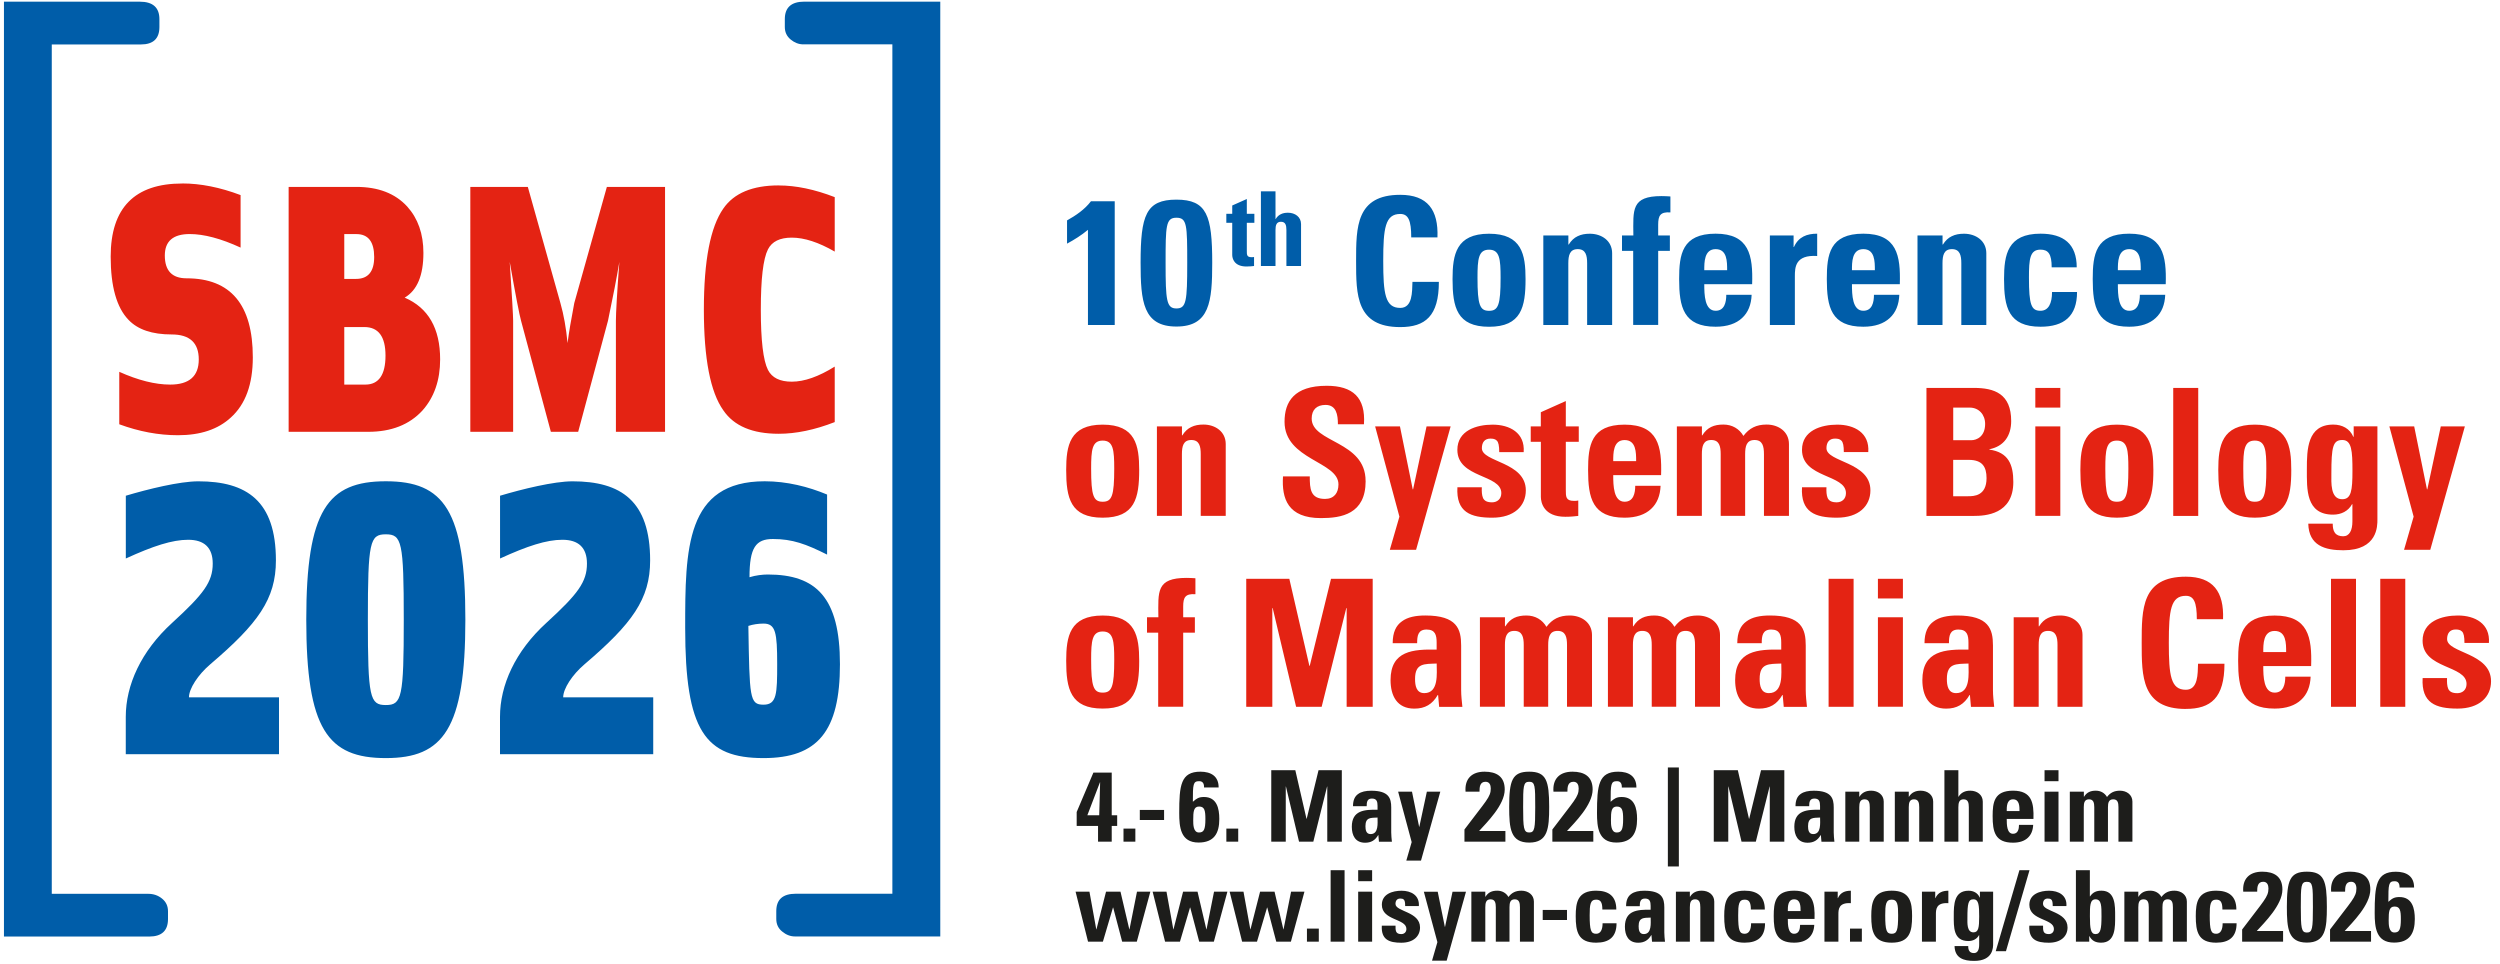 <svg xmlns="http://www.w3.org/2000/svg" viewBox="0 0 550 212">
  <style>
    .st0{fill:none}
    .st1{fill:#005DA9}
    .st2{fill:#1d1d1b}
    .st3{fill:#e42313}</style>

  <g transform="translate(-23.5,-20)">
    <path class="st3"
      d="M63.61 60.37c-10.5 0-15.76 5.36-15.76 16.09 0 6.56 1.31 11.21 3.93 13.91 2.03 2.14 5.19 3.21 9.48 3.21 3.99 0 5.97 1.84 5.97 5.51s-2.1 5.52-6.29 5.52c-3.29 0-7.03-.94-11.2-2.81v11.54c4.37 1.61 8.67 2.41 12.9 2.41 4.95 0 8.82-1.29 11.64-3.89 3.23-2.91 4.84-7.32 4.84-13.25 0-11.58-4.86-17.38-14.58-17.38-3.18 0-4.78-1.67-4.78-5.02 0-3.15 1.83-4.72 5.48-4.72 3.12 0 6.86.99 11.19 2.98V62.92c-4.53-1.71-8.81-2.56-12.82-2.56M101.9 61.12H87V115h17.49c5.09 0 9.07-1.56 11.94-4.68 2.6-2.92 3.9-6.68 3.9-11.25 0-6.83-2.61-11.35-7.8-13.59 2.75-1.61 4.12-4.89 4.12-9.84 0-4.17-1.19-7.58-3.58-10.22-2.65-2.88-6.37-4.3-11.16-4.3m-2.67 20.24V71.5h2.67c2.6 0 3.91 1.69 3.91 5.05 0 3.19-1.33 4.81-3.99 4.81h-2.6zm0 23.25V91.95h4.41c3.11 0 4.66 2.1 4.66 6.29s-1.47 6.37-4.43 6.37h-4.64zM169.81 61.12h-12.8l-7.17 25.55c-.68 3.53-1.18 6.48-1.48 8.81-.31-3.28-.83-6.22-1.57-8.81l-7.17-25.55h-12.65V115h9.42V90.56c0-1.13-.26-5.45-.75-12.94 1.29 7.33 2.13 11.65 2.49 12.94l6.56 24.44h6.01l6.56-24.44c1.09-5.19 1.93-9.52 2.5-12.94-.52 6.96-.76 11.29-.76 12.94V115h10.81V61.12zM194.82 60.79c-5.78 0-9.84 1.7-12.18 5.08-2.86 4.07-4.29 11.47-4.29 22.25s1.43 18.16 4.29 22.16c2.34 3.44 6.4 5.15 12.18 5.15 3.79 0 7.91-.85 12.32-2.57v-12.21c-3.54 2.21-6.69 3.32-9.45 3.32-2.61 0-4.36-.86-5.24-2.59-1.05-2.08-1.57-6.51-1.57-13.26s.51-11.16 1.57-13.26c.88-1.73 2.63-2.58 5.24-2.58 2.76 0 5.91 1.03 9.45 3.07V63.37c-4.41-1.71-8.53-2.57-12.32-2.57" />
    <path class="st1" d="M54.26 20.36H24.37v205.68h31.96c2.75 0 4.13-1.29 4.13-3.85v-1.7c0-1.15-.42-2.07-1.3-2.79-.88-.72-1.9-1.06-3.05-1.06H34.89V29.78h19.6c2.73 0 4.08-1.29 4.08-3.84v-1.72c0-2.56-1.44-3.85-4.32-3.85M230.36 20.36h-29.89c-2.89 0-4.31 1.29-4.31 3.85v1.72c0 1.14.42 2.04 1.28 2.76.85.7 1.78 1.07 2.79 1.07h19.59v186.86h-21.23c-2.91 0-4.31 1.28-4.31 3.85v1.7c0 1.13.42 2.06 1.29 2.76.86.72 1.81 1.09 2.83 1.09h31.96V20.36z" />
  <path class="st1"
    d="M84.88 173.4v12.52H51.17v-8.23c0-6.95 3.34-14.41 10.21-20.67 6.95-6.35 8.92-9.01 8.92-13.04 0-3.52-1.89-5.23-5.4-5.23s-7.72 1.37-13.72 4.12v-13.81c4.89-1.46 11.84-3.17 15.95-3.17 10.64 0 17.07 4.29 17.07 17.41 0 8.49-3.95 13.9-14.41 22.82-2.74 2.32-4.72 5.4-4.72 7.29h19.81zM108.38 186.78c-12.78 0-17.5-6.35-17.5-30.45s4.72-30.45 17.5-30.45 17.5 6.35 17.5 30.45-4.89 30.45-17.5 30.45zm-3.95-30.45c0 17.15.43 18.78 3.95 18.78s3.95-1.63 3.95-18.78-.43-18.78-3.95-18.78-3.95 1.63-3.95 18.78zM167.21 173.4v12.52H133.5v-8.23c0-6.95 3.34-14.41 10.21-20.67 6.95-6.35 8.92-9.01 8.92-13.04 0-3.52-1.89-5.23-5.4-5.23s-7.72 1.37-13.72 4.12v-13.81c4.89-1.46 11.84-3.17 15.95-3.17 10.64 0 17.07 4.29 17.07 17.41 0 8.49-3.95 13.9-14.41 22.82-2.74 2.32-4.72 5.4-4.72 7.29h19.81zM208.29 166.11c0 14.75-4.89 20.67-16.81 20.67-12.87 0-17.24-6-17.24-28.65 0-17.33.09-32.25 17.5-32.25 4.89 0 9.61 1.2 13.72 2.92v13.21c-4.63-2.32-7.63-3.43-11.92-3.43-3.77 0-5.15 1.89-5.15 8.41 1.37-.43 2.92-.6 4.03-.6 10.64 0 15.87 5.06 15.87 19.73zm-13.81 0c0-6.95-.34-8.92-3-8.92-1.11 0-2.32.17-3.34.51.26 15.87.26 17.33 3.34 17.33 2.92 0 3-2.4 3-8.92z" />

    <path class="st2"
      d="M554.6 215.26c.02-2.5-1.7-3.48-4.01-3.48-4.34 0-4.66 3.03-4.66 9.08 0 3.12.28 6.51 4.25 6.51 3.42 0 4.58-2.03 4.58-5.18 0-2.33-.55-4.84-3.38-4.84-1.13 0-1.59.3-2.44 1.05 0-3.86.04-4.53 1.39-4.53.43 0 .7.15.87.41.15.24.22.59.2.98h3.2zm-4.33 9.89c-1.26 0-1.26-1.79-1.26-2.68 0-1.92.09-3.03 1.29-3.03s1.39.85 1.39 2.77c0 2.35-.37 2.94-1.42 2.94m-5.14 2.02v-2.35h-5.8c1.66-1.83 5.64-5.71 5.64-9.13 0-2.85-1.81-3.92-4.44-3.92-2.81 0-4.4 1.57-4.18 4.4h3.07c0-.98.07-2.18 1.33-2.18.87 0 1.16.72 1.16 1.48 0 1.89-1 2.64-5.8 9.02v2.68h9.02zM531.01 214c1.31 0 1.33.89 1.33 5.58s-.11 5.58-1.33 5.58-1.33-.98-1.33-5.58.02-5.58 1.33-5.58m0-2.23c-3.75 0-4.4 1.94-4.4 7.76 0 4.77.3 7.84 4.4 7.84s4.4-3.07 4.4-7.84c0-5.82-.65-7.76-4.4-7.76m-5.23 15.4v-2.35h-5.79c1.66-1.83 5.64-5.71 5.64-9.13 0-2.85-1.81-3.92-4.44-3.92-2.81 0-4.4 1.57-4.18 4.4h3.07c0-.98.07-2.18 1.33-2.18.87 0 1.15.72 1.15 1.48 0 1.89-1 2.64-5.79 9.02v2.68h9.02zm-10.28-7.08c0-2.88-1.61-4.14-4.44-4.14-4.05 0-4.49 2.57-4.49 5.58 0 3.44.52 5.86 4.49 5.86 2.88 0 4.49-1.28 4.49-4.27h-3.07c0 1.44-.46 2.31-1.42 2.31-1.13 0-1.42-.72-1.42-4.07 0-2.29.11-3.44 1.42-3.44.96 0 1.37.54 1.37 2.18h3.07zm-21.57-3.92h-3.07v11h3.07v-7.58c0-.98.17-1.74 1.15-1.74s1.15.76 1.15 1.74v7.58h3.01v-7.58c0-.98.17-1.74 1.15-1.74s1.15.76 1.15 1.74v7.58h3.07v-8.82c0-1.52-1.29-2.4-2.74-2.4-1.26 0-2.14.44-2.85 1.39-.5-.87-1.37-1.39-2.46-1.39-1.15 0-1.98.35-2.59 1.33h-.04v-1.11zm-13.72 11h2.92v-1.22h.04c.57 1.07 1.42 1.44 2.59 1.44 3.18 0 3.07-3.53 3.07-5.8s.09-5.64-3.01-5.64c-1.11 0-1.87.33-2.51 1.26h-.04v-5.77h-3.07v15.73zm4.31-1.67c-1.05 0-1.24-1.15-1.24-3.92 0-2.2-.02-3.73 1.24-3.73 1.33 0 1.31 1.53 1.31 3.73 0 2.77-.2 3.92-1.31 3.92m-14.57-1.85c-.17 3.07 1.61 3.75 4.29 3.75s4.12-1.44 4.12-3.36c0-3.53-5.4-3.44-5.4-5.18 0-.74.37-1.18 1.05-1.18.33 0 .59.04.79.24.22.2.3.65.3 1.42h3.01c.17-2.38-1.72-3.38-3.81-3.38-1.98 0-4.34.72-4.34 3.09 0 3.51 5.4 2.99 5.4 5.32 0 .74-.52 1.13-1.13 1.13s-.94-.18-1.11-.52c-.15-.35-.17-.83-.15-1.33h-3.01zm-5.14 5.62l5.18-17.82h-2.22l-5.21 17.82h2.24zm-5.73-13.1v1.29h-.04c-.44-1.02-1.37-1.5-2.46-1.5-3.2 0-3.25 3.07-3.25 5.49s-.15 5.58 3.22 5.58c1 0 1.87-.44 2.33-1.29h.04v2.11c0 1.11-.37 1.83-1.13 1.83-.48 0-.83-.15-1.02-.44-.2-.26-.26-.65-.26-1.11h-3.01c.07 2.68 2.03 3.27 4.31 3.27 4.23 0 4.18-3.01 4.18-3.77v-11.46h-2.92zm-2.75 5.84c0-3.35.2-4.16 1.35-4.16s1.24 1.37 1.24 3.79-.15 3.48-1.26 3.48c-1.48 0-1.33-2.09-1.33-3.11m-10-5.84v11h3.07v-5.99c0-1.09.04-2.66 2.74-2.48v-2.74c-1.24 0-2.29.37-2.85 1.63h-.04v-1.42h-2.92zm-6.66 11.22c3.96 0 4.49-2.42 4.49-5.86 0-3.01-.44-5.58-4.49-5.58s-4.49 2.57-4.49 5.58c0 3.44.52 5.86 4.49 5.86m0-1.96c-1.13 0-1.42-.72-1.42-4.07 0-2.29.11-3.44 1.42-3.44s1.42 1.15 1.42 3.44c0 3.35-.28 4.07-1.42 4.07m-9.17 1.74h2.61v-2.88h-2.61v2.88zm-5.62-11v11h3.07v-5.99c0-1.09.04-2.66 2.74-2.48v-2.74c-1.24 0-2.29.37-2.85 1.63h-.04v-1.42h-2.92zm-2.18 5.99c.11-3.53-.35-6.21-4.49-6.21s-4.49 2.57-4.49 5.58c0 3.44.52 5.86 4.49 5.86 1.44 0 2.53-.39 3.25-1.07.74-.68 1.13-1.66 1.18-2.85h-3.12c0 .91-.22 1.96-1.31 1.96-1.35 0-1.39-1.96-1.39-3.27h5.88zm-5.88-1.72c0-.94-.02-2.59 1.39-2.59s1.42 1.53 1.42 2.59h-2.81zm-5.06-.35c0-2.88-1.61-4.14-4.44-4.14-4.05 0-4.49 2.57-4.49 5.58 0 3.44.52 5.86 4.49 5.86 2.88 0 4.49-1.28 4.49-4.27h-3.07c0 1.44-.46 2.31-1.42 2.31-1.13 0-1.42-.72-1.42-4.07 0-2.29.11-3.44 1.42-3.44.96 0 1.37.54 1.37 2.18h3.07zm-16.49-3.92h-3.07v11h3.07v-7.58c0-.98.17-1.74 1.15-1.74s1.15.76 1.15 1.74v7.58h3.07v-8.82c0-1.52-1.28-2.4-2.74-2.4-.57 0-1.07.09-1.5.31-.41.2-.78.52-1.09 1.02h-.04v-1.11zm-5.62 3.47c0-2.01-.5-3.68-4.4-3.68-1.18 0-2.18.2-2.88.72-.72.5-1.13 1.35-1.13 2.68h3.01c0-.87.09-1.68 1.15-1.68s1.24.68 1.24 1.61v.85c-2.85-.04-5.66.11-5.66 3.75 0 1.92.78 3.51 2.92 3.51 1.33 0 2.22-.55 2.88-1.68h.04l.13 1.46h2.85c-.07-.68-.15-1.37-.15-2.05v-5.49zm-3 2.22c0 1.2.28 3.64-1.52 3.64-1 0-1.13-.96-1.13-1.74 0-1.96 1.13-1.83 2.66-1.89m-7.57-1.78c0-2.88-1.61-4.14-4.44-4.14-4.05 0-4.49 2.57-4.49 5.58 0 3.44.52 5.86 4.49 5.86 2.88 0 4.49-1.28 4.49-4.27h-3.07c0 1.44-.46 2.31-1.42 2.31-1.13 0-1.42-.72-1.42-4.07 0-2.29.11-3.44 1.42-3.44.96 0 1.37.54 1.37 2.18h3.07zm-16.19 2.31h5.34v-2.22h-5.34v2.22zm-12.63-6.23h-3.07v11h3.07v-7.58c0-.98.17-1.74 1.15-1.74s1.16.76 1.16 1.74v7.58h3.01v-7.58c0-.98.17-1.74 1.15-1.74s1.15.76 1.15 1.74v7.58h3.07v-8.82c0-1.52-1.29-2.4-2.75-2.4-1.26 0-2.13.44-2.85 1.39-.5-.87-1.37-1.39-2.46-1.39-1.15 0-1.98.35-2.59 1.33h-.04v-1.11zm-11.72 15.17h3.22l4.25-15.16h-2.96l-1.65 7.73h-.04l-1.57-7.73h-3.05l2.98 11.09-1.18 4.07zm-11.05-7.69c-.17 3.07 1.61 3.75 4.29 3.75s4.12-1.44 4.12-3.36c0-3.53-5.4-3.44-5.4-5.18 0-.74.37-1.18 1.05-1.18.33 0 .59.04.78.24.22.2.3.65.3 1.42h3.01c.17-2.38-1.72-3.38-3.81-3.38-1.98 0-4.33.72-4.33 3.09 0 3.51 5.4 2.99 5.4 5.32 0 .74-.52 1.13-1.13 1.13s-.94-.18-1.11-.52c-.15-.35-.18-.83-.15-1.33h-3.01zm-5.2-9.79h3.07v-2.42h-3.07v2.42zm3.07 2.31h-3.07v11h3.07v-11zm-9.13 11h3.07v-15.73h-3.07v15.73zm-5.21 0h2.61v-2.88h-2.61v2.88zm-14.26 0h3.27l2.22-7.52h.04l1.98 7.52h3.22l2.98-11h-2.94l-1.66 8.28h-.04l-1.94-8.28h-3.18l-2.11 8.28h-.04l-1.5-8.28h-3.05l2.75 11zm-16.95 0h3.27l2.22-7.52h.04l1.98 7.52h3.22l2.98-11h-2.94l-1.65 8.28h-.04l-1.94-8.28h-3.18l-2.11 8.28h-.04l-1.5-8.28h-3.05l2.74 11zm-16.95 0h3.27l2.22-7.52h.04l1.98 7.52h3.22l2.98-11h-2.94l-1.65 8.28h-.04l-1.94-8.28h-3.18l-2.11 8.28h-.04l-1.5-8.28h-3.05l2.74 11zM481.93 194.17h-3.07v11h3.07v-7.58c0-.98.17-1.74 1.15-1.74s1.16.76 1.16 1.74v7.58h3.01v-7.58c0-.98.17-1.74 1.16-1.74s1.15.76 1.15 1.74v7.58h3.07v-8.82c0-1.52-1.29-2.4-2.74-2.4-1.26 0-2.14.44-2.85 1.39-.5-.87-1.37-1.39-2.46-1.39-1.15 0-1.98.35-2.59 1.33h-.04v-1.11zm-8.63-2.31h3.07v-2.42h-3.07v2.42zm3.07 2.31h-3.07v11h3.07v-11zm-5.51 5.99c.11-3.53-.35-6.21-4.49-6.21s-4.49 2.57-4.49 5.58c0 3.44.52 5.86 4.49 5.86 1.44 0 2.53-.39 3.25-1.07.74-.68 1.13-1.66 1.18-2.85h-3.12c0 .91-.22 1.96-1.31 1.96-1.35 0-1.39-1.96-1.39-3.27h5.88zm-5.88-1.72c0-.94-.02-2.59 1.39-2.59s1.42 1.53 1.42 2.59h-2.81zm-5.27 6.73v-8.82c0-1.52-1.29-2.4-2.74-2.4-.57 0-1.07.09-1.5.31-.41.2-.78.52-1.09 1.02h-.04v-5.84h-3.07v15.73h3.07v-7.58c0-.98.17-1.74 1.15-1.74s1.15.76 1.15 1.74v7.58h3.07zm-16.28-11h-3.07v11h3.07v-7.58c0-.98.17-1.74 1.15-1.74s1.15.76 1.15 1.74v7.58h3.07v-8.82c0-1.52-1.28-2.4-2.74-2.4-.57 0-1.07.09-1.5.31-.41.2-.78.52-1.09 1.02h-.04v-1.11zm-10.89 0h-3.07v11h3.07v-7.58c0-.98.17-1.74 1.16-1.74s1.15.76 1.15 1.74v7.58h3.07v-8.82c0-1.52-1.29-2.4-2.75-2.4-.57 0-1.07.09-1.5.31-.41.2-.78.52-1.09 1.02h-.04v-1.11zm-5.62 3.47c0-2-.5-3.68-4.4-3.68-1.18 0-2.18.2-2.88.72-.72.5-1.13 1.35-1.13 2.68h3.01c0-.87.09-1.68 1.15-1.68s1.24.67 1.24 1.61v.85c-2.85-.04-5.66.11-5.66 3.75 0 1.92.79 3.51 2.92 3.51 1.33 0 2.22-.54 2.88-1.68h.04l.13 1.46h2.85c-.07-.68-.15-1.37-.15-2.05v-5.49zm-3 2.22c0 1.2.28 3.64-1.52 3.64-1 0-1.13-.96-1.13-1.74 0-1.96 1.13-1.83 2.66-1.9m-20.21 5.31v-12.13h.04l2.88 12.13h3.14l3.03-12.13h.04v12.13h3.2v-15.73h-5.12l-2.61 10.7h-.04l-2.46-10.7h-5.29v15.73h3.2zm-13.29 5.45h2.42v-21.78h-2.42v21.78zm-6.92-17.36c.02-2.51-1.7-3.49-4.01-3.49-4.33 0-4.66 3.03-4.66 9.08 0 3.11.28 6.51 4.25 6.51 3.42 0 4.57-2.03 4.57-5.18 0-2.33-.54-4.84-3.38-4.84-1.13 0-1.59.31-2.44 1.05 0-3.86.04-4.53 1.39-4.53.44 0 .7.15.87.41.15.24.22.59.2.98h3.2zm-4.34 9.89c-1.26 0-1.26-1.79-1.26-2.68 0-1.92.09-3.03 1.29-3.03s1.39.85 1.39 2.77c0 2.35-.37 2.94-1.42 2.94m-5.14 2.02v-2.35h-5.79c1.66-1.83 5.64-5.71 5.64-9.13 0-2.85-1.81-3.92-4.44-3.92-2.81 0-4.4 1.57-4.18 4.4h3.07c0-.98.07-2.18 1.33-2.18.87 0 1.15.72 1.15 1.48 0 1.9-1 2.64-5.79 9.02v2.68h9.02zm-14.11-13.18c1.31 0 1.33.89 1.33 5.58s-.11 5.58-1.33 5.58-1.33-.98-1.33-5.58.02-5.58 1.33-5.58m0-2.22c-3.75 0-4.4 1.94-4.4 7.76 0 4.77.3 7.84 4.4 7.84s4.4-3.07 4.4-7.84c0-5.82-.65-7.76-4.4-7.76m-5.23 15.4v-2.35h-5.79c1.65-1.83 5.64-5.71 5.64-9.13 0-2.85-1.81-3.92-4.44-3.92-2.81 0-4.4 1.57-4.18 4.4h3.07c0-.98.07-2.18 1.33-2.18.87 0 1.15.72 1.15 1.48 0 1.9-1 2.64-5.79 9.02v2.68h9.02zm-21.79 4.16h3.22l4.25-15.16h-2.96l-1.66 7.73h-.04l-1.57-7.73h-3.05l2.98 11.09-1.18 4.07zm-3.33-11.69c0-2-.5-3.68-4.4-3.68-1.18 0-2.18.2-2.88.72-.72.5-1.13 1.35-1.13 2.68h3.01c0-.87.09-1.68 1.15-1.68s1.24.67 1.24 1.61v.85c-2.85-.04-5.66.11-5.66 3.75 0 1.92.78 3.51 2.92 3.51 1.33 0 2.22-.54 2.88-1.68h.04l.13 1.46h2.85c-.07-.68-.15-1.37-.15-2.05v-5.49zm-3.01 2.22c0 1.2.28 3.64-1.53 3.64-1 0-1.13-.96-1.13-1.74 0-1.96 1.13-1.83 2.66-1.9m-20.19 5.31v-12.13h.04l2.88 12.13h3.14l3.03-12.13h.04v12.13h3.2v-15.73h-5.12l-2.61 10.7h-.04l-2.46-10.7h-5.29v15.73h3.2zm-13.07 0h2.61v-2.88h-2.61v2.88zm-1.7-11.91c.02-2.51-1.7-3.49-4.01-3.49-4.33 0-4.66 3.03-4.66 9.08 0 3.11.28 6.51 4.25 6.51 3.42 0 4.57-2.03 4.57-5.18 0-2.33-.54-4.84-3.38-4.84-1.13 0-1.59.31-2.44 1.05 0-3.86.04-4.53 1.39-4.53.44 0 .7.15.87.41.15.24.22.59.2.98h3.2zm-4.33 9.89c-1.26 0-1.26-1.79-1.26-2.68 0-1.92.09-3.03 1.29-3.03s1.39.85 1.39 2.77c0 2.35-.37 2.94-1.42 2.94m-13.01-2.75h5.34v-2.22h-5.34v2.22zm-3.59 4.77h2.61v-2.88h-2.61v2.88zm-7.95-5.81l2.77-7.25h.04l-.2 7.25h-2.61zm-2.36 2.35h4.71v3.46h3.01v-3.46h1.2v-2.35h-1.2v-9.39h-4.03s-.02.07-3.68 8.67v3.07z" />
    <path class="st3"
      d="M556.48 169.18c-.31 5.5 2.89 6.71 7.68 6.71s7.37-2.57 7.37-6.01c0-6.32-9.67-6.16-9.67-9.28 0-1.33.66-2.11 1.87-2.11.59 0 1.05.08 1.4.43.39.35.55 1.17.55 2.53h5.38c.31-4.25-3.08-6.04-6.83-6.04-3.55 0-7.76 1.29-7.76 5.54 0 6.28 9.67 5.34 9.67 9.52 0 1.33-.94 2.03-2.03 2.03s-1.68-.31-1.99-.94c-.27-.62-.31-1.48-.27-2.38h-5.38zm-9.32 6.32h5.5v-28.16h-5.5v28.16zm-10.84 0h5.5v-28.16h-5.5v28.16zm-4.37-8.97c.2-6.32-.62-11.11-8.03-11.11s-8.03 4.6-8.03 9.98c0 6.16.94 10.49 8.03 10.49 2.57 0 4.52-.7 5.81-1.91 1.33-1.21 2.03-2.96 2.11-5.11h-5.58c0 1.64-.39 3.51-2.34 3.51-2.42 0-2.5-3.51-2.5-5.85h10.53zm-10.53-3.08c0-1.68-.04-4.64 2.5-4.64s2.53 2.73 2.53 4.64h-5.03zm-17.04 12.51c5.5 0 8.5-2.42 8.5-9.94h-5.81c-.08 2.22.04 5.73-2.69 5.73-3.32 0-3.74-3.12-3.74-10.33s.43-10.34 3.74-10.34c1.76 0 2.42 1.4 2.42 5.15h5.77c.23-6.04-2.18-9.36-8.19-9.36-9.71 0-9.71 7.1-9.71 14.55s0 14.55 9.71 14.55m-32.37-20.17h-5.5v19.69h5.5v-13.57c0-1.75.31-3.12 2.07-3.12s2.07 1.37 2.07 3.12v13.57h5.5V159.7c0-2.73-2.3-4.29-4.91-4.29-1.01 0-1.91.16-2.69.55-.74.35-1.4.94-1.95 1.83h-.08v-1.99zm-10.06 6.2c0-3.59-.9-6.59-7.88-6.59-2.11 0-3.9.35-5.15 1.29-1.29.9-2.03 2.42-2.03 4.8h5.38c0-1.56.16-3 2.07-3s2.22 1.21 2.22 2.89v1.52c-5.11-.08-10.14.19-10.14 6.71 0 3.43 1.4 6.28 5.23 6.28 2.38 0 3.98-.97 5.15-3h.08l.23 2.61h5.11c-.12-1.21-.27-2.46-.27-3.67v-9.83zm-5.38 3.98c0 2.15.51 6.51-2.73 6.51-1.79 0-2.03-1.72-2.03-3.12 0-3.51 2.03-3.28 4.76-3.39m-19.93-14.31h5.5v-4.33h-5.5v4.33zm5.5 4.13h-5.5v19.69h5.5V155.8zm-16.35 19.7h5.5v-28.16h-5.5v28.16zm-5.03-13.5c0-3.59-.9-6.59-7.88-6.59-2.11 0-3.9.35-5.15 1.29-1.29.9-2.03 2.42-2.03 4.8h5.38c0-1.56.16-3 2.07-3s2.22 1.21 2.22 2.89v1.52c-5.11-.08-10.14.19-10.14 6.71 0 3.43 1.4 6.28 5.23 6.28 2.38 0 3.98-.97 5.15-3h.08l.23 2.61h5.11c-.12-1.21-.27-2.46-.27-3.67v-9.83zm-5.38 3.98c0 2.15.51 6.51-2.73 6.51-1.79 0-2.03-1.72-2.03-3.12 0-3.51 2.03-3.28 4.76-3.39m-32.64-10.18h-5.5v19.69h5.5v-13.57c0-1.75.31-3.12 2.07-3.12s2.07 1.37 2.07 3.12v13.57h5.38v-13.57c0-1.75.31-3.12 2.07-3.12s2.07 1.37 2.07 3.12v13.57h5.5V159.7c0-2.73-2.3-4.29-4.91-4.29-2.26 0-3.82.78-5.11 2.5-.9-1.56-2.46-2.5-4.41-2.5-2.07 0-3.55.62-4.64 2.38h-.08v-1.99zm-28.16 0h-5.5v19.69h5.5v-13.57c0-1.75.31-3.12 2.07-3.12s2.07 1.37 2.07 3.12v13.57h5.38v-13.57c0-1.75.31-3.12 2.07-3.12s2.07 1.37 2.07 3.12v13.57h5.5V159.7c0-2.73-2.3-4.29-4.91-4.29-2.26 0-3.82.78-5.11 2.5-.9-1.56-2.46-2.5-4.41-2.5-2.07 0-3.55.62-4.64 2.38h-.08v-1.99zm-9.63 6.2c0-3.59-.9-6.59-7.88-6.59-2.11 0-3.9.35-5.15 1.29-1.29.9-2.03 2.42-2.03 4.8h5.38c0-1.56.16-3 2.07-3s2.22 1.21 2.22 2.89v1.52c-5.11-.08-10.14.19-10.14 6.71 0 3.43 1.4 6.28 5.23 6.28 2.38 0 3.98-.97 5.15-3h.08l.23 2.61h5.11c-.12-1.21-.27-2.46-.27-3.67v-9.83zm-5.38 3.98c0 2.15.51 6.51-2.73 6.51-1.79 0-2.03-1.72-2.03-3.12 0-3.51 2.03-3.28 4.76-3.39m-36.16 9.52v-21.72h.08l5.15 21.72h5.62l5.42-21.72h.08v21.72h5.73v-28.16h-9.17l-4.68 19.15h-.08l-4.41-19.15h-9.48v28.16h5.73zm-16.92-28.28c-.66-.04-1.29-.08-1.95-.08-6.71 0-6.24 3-6.2 8.66h-2.5v3.39h2.46v16.3h5.5v-16.3h2.57v-3.39h-2.57v-2.38c0-1.99.47-2.85 2.69-2.69v-3.51zm-20.4 28.67c7.1 0 8.03-4.33 8.03-10.49 0-5.38-.78-9.98-8.03-9.98s-8.03 4.6-8.03 9.98c0 6.16.94 10.49 8.03 10.49m0-3.51c-2.03 0-2.54-1.29-2.54-7.29 0-4.09.2-6.16 2.54-6.16s2.54 2.07 2.54 6.16c0 6.01-.51 7.29-2.54 7.29M552.39 140.95h5.77l7.61-27.14h-5.3l-2.96 13.84h-.08l-2.81-13.84h-5.46l5.34 19.85-2.11 7.29zm-11.08-27.15v2.3h-.08c-.78-1.83-2.46-2.69-4.41-2.69-5.73 0-5.81 5.5-5.81 9.83s-.27 9.98 5.77 9.98c1.79 0 3.35-.78 4.17-2.3h.08v3.78c0 1.99-.66 3.28-2.03 3.28-.86 0-1.48-.27-1.83-.78-.35-.47-.47-1.17-.47-1.99h-5.38c.12 4.8 3.63 5.85 7.72 5.85 7.57 0 7.49-5.38 7.49-6.75V113.8h-5.23zm-4.91 10.45c0-6.01.35-7.45 2.42-7.45s2.22 2.46 2.22 6.79-.27 6.24-2.26 6.24c-2.65 0-2.38-3.74-2.38-5.58m-16.85 9.64c7.1 0 8.03-4.33 8.03-10.49 0-5.38-.78-9.98-8.03-9.98s-8.03 4.6-8.03 9.98c0 6.16.94 10.49 8.03 10.49m0-3.51c-2.03 0-2.53-1.29-2.53-7.29 0-4.1.2-6.16 2.53-6.16s2.54 2.07 2.54 6.16c0 6.01-.51 7.29-2.54 7.29m-17.94 3.12h5.5v-28.16h-5.5v28.16zm-12.4.39c7.1 0 8.03-4.33 8.03-10.49 0-5.38-.78-9.98-8.03-9.98s-8.03 4.6-8.03 9.98c0 6.16.94 10.49 8.03 10.49m0-3.51c-2.03 0-2.54-1.29-2.54-7.29 0-4.1.19-6.16 2.54-6.16s2.53 2.07 2.53 6.16c0 6.01-.51 7.29-2.53 7.29m-17.94-20.71h5.5v-4.33h-5.5v4.33zm5.5 4.13h-5.5v19.69h5.5V113.8zm-19.04 19.7c2.5 0 8.7-.31 8.7-7.45 0-3.86-1.09-6.55-5.27-7.14v-.08c3.2-.62 4.8-2.96 4.8-6.2 0-6.01-3.7-7.29-8.19-7.29h-10.45v28.16h10.41zm-4.52-23.83h3.63c1.99 0 3.39 1.52 3.39 3.59 0 2.73-1.79 3.59-3.08 3.59h-3.94v-7.18zm0 11.5h3.43c2.96 0 3.9 1.52 3.9 4.02 0 3.94-2.81 3.98-4.06 3.98h-3.28v-8zm-33.27 6.01c-.31 5.5 2.89 6.71 7.68 6.71s7.37-2.57 7.37-6.01c0-6.32-9.67-6.16-9.67-9.28 0-1.33.66-2.11 1.87-2.11.58 0 1.05.08 1.4.43.39.35.55 1.17.55 2.54h5.38c.31-4.25-3.08-6.04-6.82-6.04-3.55 0-7.76 1.29-7.76 5.54 0 6.28 9.67 5.34 9.67 9.52 0 1.33-.94 2.03-2.03 2.03s-1.68-.31-1.99-.94c-.27-.62-.31-1.48-.27-2.38h-5.38zm-22.03-13.38h-5.5v19.69h5.5v-13.57c0-1.76.31-3.12 2.07-3.12s2.07 1.36 2.07 3.12v13.57h5.38v-13.57c0-1.76.31-3.12 2.07-3.12s2.07 1.36 2.07 3.12v13.57h5.5v-15.8c0-2.73-2.3-4.29-4.91-4.29-2.26 0-3.82.78-5.11 2.5-.9-1.56-2.46-2.5-4.41-2.5-2.07 0-3.55.62-4.64 2.38h-.08v-1.99zm-8.97 10.73c.19-6.32-.62-11.11-8.03-11.11s-8.03 4.6-8.03 9.98c0 6.16.94 10.49 8.03 10.49 2.57 0 4.52-.7 5.81-1.91 1.33-1.21 2.03-2.96 2.11-5.11h-5.58c0 1.64-.39 3.51-2.34 3.51-2.42 0-2.5-3.51-2.5-5.85h10.53zm-10.53-3.08c0-1.68-.04-4.64 2.5-4.64s2.54 2.73 2.54 4.64h-5.03zm-18.14-4.26h2.22v12.13c0 1.21.62 4.37 5.38 4.37 1.33 0 2.11-.12 2.85-.19v-3.39c-.27.08-.62.08-.98.08-1.79 0-1.76-.97-1.76-2.46V117.2h2.85v-3.39h-2.85v-5.58l-5.5 2.46v3.12h-2.22v3.39zm-16.14 9.99c-.31 5.5 2.89 6.71 7.68 6.71s7.37-2.57 7.37-6.01c0-6.32-9.67-6.16-9.67-9.28 0-1.33.66-2.11 1.87-2.11.58 0 1.05.08 1.4.43.39.35.55 1.17.55 2.54h5.38c.31-4.25-3.08-6.04-6.83-6.04-3.55 0-7.76 1.29-7.76 5.54 0 6.28 9.67 5.34 9.67 9.52 0 1.33-.94 2.03-2.03 2.03s-1.68-.31-1.99-.94c-.27-.62-.31-1.48-.27-2.38h-5.38zm-14.86 13.77h5.77l7.6-27.14h-5.3l-2.96 13.84h-.08l-2.81-13.84h-5.46l5.34 19.85-2.11 7.29zm-5.34-15.14c0-8.85-11.86-8.38-11.86-13.73 0-1.95 1.13-3 3.04-3 2.38 0 2.73 2.14 2.73 4.25h5.73c.39-5.89-2.46-8.46-8.19-8.46-7.18 0-9.28 3.51-9.28 7.92 0 8.39 11.86 8.7 11.86 13.77 0 1.91-.98 3.2-2.96 3.2-3.24 0-3.35-2.26-3.35-4.95h-5.89c-.31 4.88 1.05 9.17 8.35 9.17 4.48 0 9.83-.86 9.83-8.15m-40.42-12.03h-5.5v19.69h5.5v-13.57c0-1.76.31-3.12 2.07-3.12s2.07 1.36 2.07 3.12v13.57h5.5v-15.8c0-2.73-2.3-4.29-4.91-4.29-1.01 0-1.91.16-2.69.55-.74.35-1.4.94-1.95 1.83h-.08v-1.99zm-17.43 20.09c7.1 0 8.03-4.33 8.03-10.49 0-5.38-.78-9.98-8.03-9.98s-8.03 4.6-8.03 9.98c0 6.16.94 10.49 8.03 10.49m0-3.51c-2.03 0-2.54-1.29-2.54-7.29 0-4.1.2-6.16 2.54-6.16s2.54 2.07 2.54 6.16c0 6.01-.51 7.29-2.54 7.29" />
    <path class="st1"
      d="M499.96 82.53c.19-6.32-.62-11.12-8.03-11.12s-8.03 4.6-8.03 9.98c0 6.16.94 10.49 8.03 10.49 2.57 0 4.52-.7 5.81-1.91 1.33-1.21 2.03-2.96 2.11-5.11h-5.58c0 1.64-.39 3.51-2.34 3.51-2.42 0-2.5-3.51-2.5-5.85h10.53zm-10.53-3.08c0-1.68-.04-4.64 2.5-4.64s2.54 2.73 2.54 4.64h-5.03zm-9.05-.63c0-5.15-2.89-7.41-7.96-7.41-7.25 0-8.03 4.6-8.03 9.98 0 6.16.94 10.49 8.03 10.49 5.15 0 8.03-2.3 8.03-7.64h-5.5c0 2.57-.82 4.13-2.54 4.13-2.03 0-2.54-1.29-2.54-7.29 0-4.1.2-6.16 2.54-6.16 1.72 0 2.46.97 2.46 3.9h5.5zm-29.53-7.02h-5.5v19.7h5.5V77.93c0-1.75.31-3.12 2.07-3.12s2.07 1.37 2.07 3.12V91.5h5.5V75.71c0-2.73-2.3-4.29-4.91-4.29-1.01 0-1.91.16-2.69.55-.74.35-1.4.94-1.95 1.83h-.08v-1.99zm-9.39 10.73c.19-6.32-.62-11.12-8.03-11.12s-8.03 4.6-8.03 9.98c0 6.16.94 10.49 8.03 10.49 2.57 0 4.52-.7 5.81-1.91 1.33-1.21 2.03-2.96 2.11-5.11h-5.58c0 1.64-.39 3.51-2.34 3.51-2.42 0-2.5-3.51-2.5-5.85h10.53zm-10.53-3.08c0-1.68-.04-4.64 2.5-4.64s2.54 2.73 2.54 4.64h-5.03zm-18.06-7.65v19.7h5.5V80.77c0-1.95.08-4.76 4.91-4.45v-4.91c-2.22 0-4.1.66-5.11 2.93h-.08V71.8h-5.23zm-3.9 10.73c.2-6.32-.62-11.12-8.03-11.12s-8.03 4.6-8.03 9.98c0 6.16.94 10.49 8.03 10.49 2.57 0 4.52-.7 5.81-1.91 1.33-1.21 2.03-2.96 2.11-5.11h-5.58c0 1.64-.39 3.51-2.34 3.51-2.42 0-2.5-3.51-2.5-5.85h10.53zm-10.53-3.08c0-1.68-.04-4.64 2.5-4.64s2.53 2.73 2.53 4.64h-5.03zm-7.45-16.23c-.66-.04-1.29-.08-1.95-.08-6.71 0-6.24 3-6.2 8.66h-2.5v3.39h2.46v16.3h5.5v-16.3h2.57V71.8h-2.57v-2.38c0-1.99.47-2.85 2.69-2.69v-3.51zm-22.46 8.58h-5.5v19.7h5.5V77.93c0-1.75.31-3.12 2.07-3.12s2.07 1.37 2.07 3.12V91.5h5.5V75.71c0-2.73-2.3-4.29-4.91-4.29-1.01 0-1.91.16-2.69.55-.74.35-1.4.94-1.95 1.83h-.08v-1.99zm-17.44 20.09c7.1 0 8.03-4.33 8.03-10.49 0-5.38-.78-9.98-8.03-9.98s-8.03 4.6-8.03 9.98c0 6.16.94 10.49 8.03 10.49m0-3.51c-2.03 0-2.54-1.29-2.54-7.29 0-4.1.2-6.16 2.54-6.16s2.54 2.07 2.54 6.16c0 6.01-.51 7.29-2.54 7.29m-19.54 3.58c5.5 0 8.5-2.42 8.5-9.95h-5.81c-.08 2.22.04 5.73-2.69 5.73-3.32 0-3.74-3.12-3.74-10.33s.43-10.34 3.74-10.34c1.76 0 2.42 1.4 2.42 5.15h5.77c.23-6.04-2.18-9.36-8.19-9.36-9.71 0-9.71 7.1-9.71 14.55s0 14.55 9.71 14.55m-21.82-13.45V69.3c0-1.59-1.34-2.5-2.87-2.5-.59 0-1.11.09-1.57.32-.43.2-.82.54-1.14 1.07h-.04V62.1h-3.21v16.42h3.21v-7.91c0-1.02.18-1.82 1.2-1.82s1.2.79 1.2 1.82v7.91h3.21zm-16.44-9.5h1.3v7.07c0 .71.36 2.55 3.14 2.55.77 0 1.23-.07 1.66-.11v-1.98c-.16.04-.36.04-.57.04-1.05 0-1.02-.57-1.02-1.43v-6.14h1.66v-1.98h-1.66v-3.25l-3.21 1.43v1.82h-1.3v1.98zm-10.98-1.11c2.34 0 2.38 1.6 2.38 9.98s-.2 9.98-2.38 9.98-2.38-1.76-2.38-9.98.04-9.98 2.38-9.98m0-3.98c-6.71 0-7.88 3.47-7.88 13.88 0 8.54.55 14.04 7.88 14.04s7.88-5.5 7.88-14.04c0-10.41-1.17-13.88-7.88-13.88m-24.06 9.68c1.6-.86 3.2-1.87 4.6-3.04V91.5h5.89V64.28h-5.23c-1.4 1.83-3.32 3.12-5.26 4.21v5.11z" />
  </g>
</svg>
